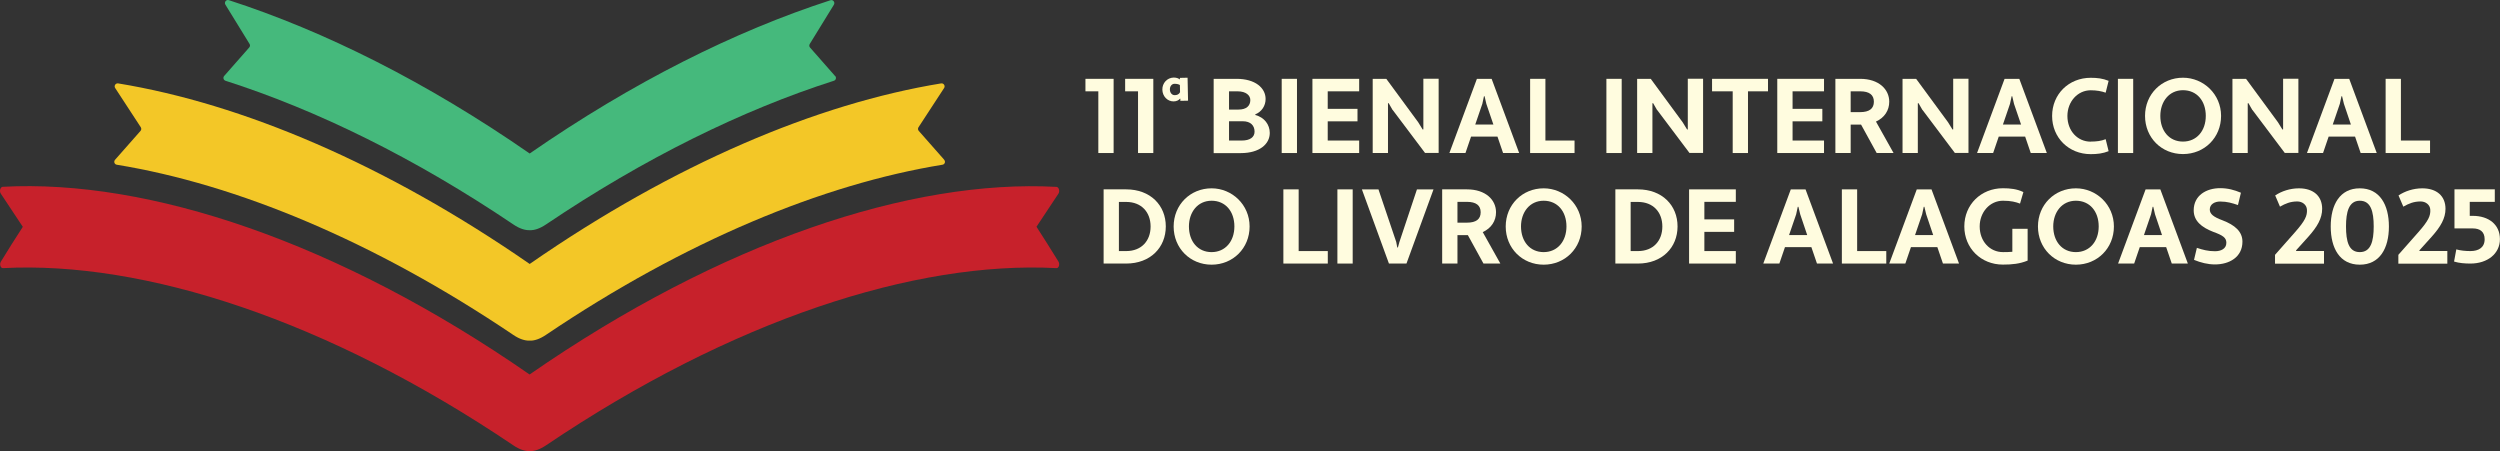 <?xml version="1.0" encoding="UTF-8"?>
<svg id="Layer_2" xmlns="http://www.w3.org/2000/svg" viewBox="0 0 312.36 56.37">
    <rect x="0" y="0" width="312.36" height="56.37" fill="#333333" stroke="none"/>
    <defs>
        <style>
            .cls-1 {
                fill: #45b97c;
            }

            .cls-2 {
                fill: #FFFCDF;
            }

            .cls-3 {
                fill: #f3c727;
            }

            .cls-4 {
                fill: #c7212b;
            }
        </style>
    </defs>
    <g id="Layer_1-2">
        <path class="cls-2"
            d="M147.39,9.92l.03-.02v-.17s.96-.02.96-.02l.06,2.87-.96.02v-.26s-.04-.01-.04-.01c-.16.19-.45.34-.8.34-.77.01-1.39-.63-1.41-1.46-.02-.83.6-1.5,1.41-1.52.35,0,.59.09.76.23ZM147.44,11.53l-.02-.91c-.17-.1-.4-.15-.67-.15-.33,0-.59.3-.58.72s.28.71.61.7c.28,0,.53-.1.66-.37Z" />
        <path class="cls-2" d="M137.24,11.41h-1.62v-1.56h3.52v9.27h-1.91v-7.71Z" />
        <path class="cls-2" d="M142.2,11.41h-1.62v-1.56h3.52v9.27h-1.91v-7.71Z" />
        <path class="cls-2"
            d="M151.65,9.85h2.86c2.33,0,3.62,1.14,3.62,2.52,0,.85-.49,1.59-1.29,1.92v.08c1.14.29,1.81,1.21,1.81,2.24,0,1.39-1.28,2.52-3.62,2.52h-3.39v-9.27ZM153.56,11.41v2.28h1.19c.99,0,1.47-.48,1.47-1.19,0-.57-.52-1.09-1.6-1.09h-1.06ZM153.56,15.15v2.41h1.59c1.03,0,1.6-.42,1.6-1.11,0-.77-.5-1.3-1.47-1.3h-1.72Z" />
        <path class="cls-2" d="M160.14,9.85h1.91v9.27h-1.91v-9.27Z" />
        <path class="cls-2" d="M163.98,19.12v-9.27h5.84v1.56h-3.93v2.19h3.72v1.56h-3.72v2.4h3.93v1.56h-5.84Z" />
        <path class="cls-2"
            d="M174,13.75l-.5-.87-.08.03v6.21h-1.91v-9.27h1.7l3.99,5.43.56.91.08-.03v-6.32h1.91v9.27h-1.7l-4.04-5.37Z" />
        <path class="cls-2"
            d="M187.1,17.07h-3.3l-.7,2.05h-2.01l3.44-9.27h1.84l3.44,9.27h-2.01l-.7-2.05ZM184.32,15.56h2.27l-.88-2.58-.22-.95h-.08l-.2.94-.89,2.6Z" />
        <path class="cls-2" d="M191.18,9.85h1.91v7.71h3.64v1.56h-5.55v-9.27Z" />
        <path class="cls-2" d="M200.71,9.85h1.91v9.27h-1.91v-9.27Z" />
        <path class="cls-2"
            d="M207.04,13.75l-.5-.87-.08.03v6.21h-1.91v-9.27h1.7l3.99,5.43.56.91.08-.03v-6.32h1.91v9.27h-1.7l-4.04-5.37Z" />
        <path class="cls-2" d="M218.4,11.41v7.71h-1.91v-7.71h-2.58v-1.56h6.99v1.56h-2.5Z" />
        <path class="cls-2" d="M222.06,19.12v-9.27h5.84v1.56h-3.93v2.19h3.72v1.56h-3.72v2.4h3.93v1.56h-5.84Z" />
        <path class="cls-2"
            d="M229.33,9.85h3.09c2.33,0,3.63,1.31,3.63,2.86,0,1.07-.58,1.99-1.66,2.48l2.2,3.93h-2.11l-1.95-3.55h-1.3v3.55h-1.91v-9.27ZM231.23,11.41v2.6h1.18c1.16,0,1.72-.45,1.72-1.3s-.56-1.3-1.72-1.3h-1.18Z" />
        <path class="cls-2"
            d="M240.2,13.75l-.5-.87-.08.03v6.21h-1.91v-9.27h1.7l3.99,5.43.56.91.08-.03v-6.32h1.91v9.27h-1.7l-4.04-5.37Z" />
        <path class="cls-2"
            d="M253.03,17.07h-3.3l-.7,2.05h-2.01l3.44-9.27h1.84l3.44,9.27h-2.01l-.7-2.05ZM250.25,15.56h2.27l-.88-2.58-.22-.95h-.08l-.2.94-.89,2.6Z" />
        <path class="cls-2"
            d="M261.22,17.69c.7,0,1.31-.07,1.87-.3l.37,1.5c-.73.29-1.42.37-2.24.37-2.74,0-4.82-2.05-4.82-4.77s2.08-4.77,4.82-4.77c.82,0,1.51.08,2.24.38l-.37,1.48c-.52-.19-1.15-.3-1.87-.3-1.64,0-2.91,1.43-2.91,3.21,0,1.87,1.27,3.21,2.91,3.21Z" />
        <path class="cls-2" d="M264.62,9.85h1.91v9.27h-1.91v-9.27Z" />
        <path class="cls-2"
            d="M272.75,9.71c2.56,0,4.76,2.05,4.76,4.77s-2.08,4.77-4.76,4.77-4.74-2.05-4.74-4.77,2.08-4.77,4.74-4.77ZM272.75,17.69c1.71,0,2.85-1.34,2.85-3.21s-1.11-3.21-2.85-3.21-2.83,1.43-2.83,3.21c0,1.87,1.11,3.21,2.83,3.21Z" />
        <path class="cls-2"
            d="M281.42,13.75l-.5-.87-.08.03v6.21h-1.91v-9.27h1.7l3.99,5.43.56.91.08-.03v-6.32h1.91v9.27h-1.7l-4.04-5.37Z" />
        <path class="cls-2"
            d="M294.25,17.07h-3.3l-.7,2.05h-2.01l3.44-9.27h1.84l3.44,9.27h-2.01l-.7-2.05ZM291.47,15.56h2.26l-.87-2.58-.23-.95h-.08l-.2.94-.89,2.6Z" />
        <path class="cls-2" d="M298.07,9.85h1.91v7.71h3.64v1.56h-5.55v-9.27Z" />
        <path class="cls-2"
            d="M137.89,23.66h2.82c3.03,0,4.95,2,4.95,4.63s-1.92,4.64-4.95,4.64h-2.82v-9.27ZM139.8,25.22v6.15h.91c1.92,0,3.05-1.29,3.05-3.07s-1.13-3.07-3.05-3.07h-.91Z" />
        <path class="cls-2"
            d="M151.38,23.53c2.56,0,4.75,2.05,4.75,4.77s-2.08,4.77-4.75,4.77-4.74-2.05-4.74-4.77,2.08-4.77,4.74-4.77ZM151.38,31.5c1.71,0,2.85-1.34,2.85-3.21s-1.11-3.21-2.85-3.21-2.83,1.43-2.83,3.21c0,1.87,1.11,3.21,2.83,3.21Z" />
        <path class="cls-2" d="M160.35,23.66h1.91v7.71h3.64v1.56h-5.55v-9.27Z" />
        <path class="cls-2" d="M167.1,23.66h1.91v9.27h-1.91v-9.27Z" />
        <path class="cls-2"
            d="M174.45,30.23l.13.69h.08l.19-.69,2.19-6.57h2.07l-3.38,9.27h-2.19l-3.38-9.27h2.07l2.22,6.57Z" />
        <path class="cls-2"
            d="M180.2,23.66h3.09c2.33,0,3.63,1.31,3.63,2.86,0,1.07-.58,1.99-1.66,2.48l2.2,3.93h-2.11l-1.95-3.55h-1.3v3.55h-1.91v-9.27ZM182.1,25.22v2.6h1.18c1.17,0,1.72-.45,1.72-1.3s-.56-1.3-1.72-1.3h-1.18Z" />
        <path class="cls-2"
            d="M192.87,23.53c2.56,0,4.75,2.05,4.75,4.77s-2.08,4.77-4.75,4.77-4.74-2.05-4.74-4.77,2.08-4.77,4.74-4.77ZM192.87,31.5c1.71,0,2.85-1.34,2.85-3.21s-1.11-3.21-2.85-3.21-2.83,1.43-2.83,3.21c0,1.87,1.11,3.21,2.83,3.21Z" />
        <path class="cls-2"
            d="M201.83,23.66h2.82c3.03,0,4.95,2,4.95,4.63s-1.92,4.64-4.95,4.64h-2.82v-9.27ZM203.74,25.22v6.15h.91c1.92,0,3.05-1.29,3.05-3.07s-1.13-3.07-3.05-3.07h-.91Z" />
        <path class="cls-2" d="M211.04,32.93v-9.27h5.84v1.56h-3.93v2.19h3.72v1.56h-3.72v2.4h3.93v1.56h-5.84Z" />
        <path class="cls-2"
            d="M226.32,30.88h-3.3l-.7,2.05h-2.01l3.44-9.27h1.84l3.44,9.27h-2.01l-.7-2.05ZM223.54,29.37h2.26l-.87-2.58-.23-.95h-.08l-.2.94-.89,2.6Z" />
        <path class="cls-2" d="M230.13,23.66h1.91v7.71h3.64v1.56h-5.55v-9.27Z" />
        <path class="cls-2"
            d="M242.06,30.88h-3.3l-.7,2.05h-2.01l3.44-9.27h1.84l3.44,9.27h-2.01l-.7-2.05ZM239.28,29.37h2.26l-.87-2.58-.23-.95h-.08l-.2.94-.89,2.6Z" />
        <path class="cls-2"
            d="M250.25,31.5c.41,0,.81-.01,1.18-.04v-2.87h1.91v3.97c-.98.4-1.92.5-3.09.5-2.74,0-4.82-2.05-4.82-4.77s2.08-4.77,4.82-4.77c.91,0,1.76.09,2.56.48l-.42,1.44c-.53-.2-1.11-.36-2.13-.36-1.64,0-2.91,1.43-2.91,3.21,0,1.87,1.27,3.21,2.91,3.21Z" />
        <path class="cls-2"
            d="M259.37,23.53c2.56,0,4.75,2.05,4.75,4.77s-2.08,4.77-4.75,4.77-4.74-2.05-4.74-4.77,2.08-4.77,4.74-4.77ZM259.37,31.5c1.71,0,2.85-1.34,2.85-3.21s-1.11-3.21-2.85-3.21-2.83,1.43-2.83,3.21c0,1.87,1.11,3.21,2.83,3.21Z" />
        <path class="cls-2"
            d="M270.65,30.88h-3.3l-.7,2.05h-2.01l3.44-9.27h1.84l3.44,9.27h-2.01l-.7-2.05ZM267.87,29.37h2.26l-.87-2.58-.22-.95h-.08l-.2.94-.89,2.6Z" />
        <path class="cls-2"
            d="M274.49,30.97c.73.24,1.39.42,2.26.42.73,0,1.42-.3,1.42-1.05,0-.64-.42-.93-1.66-1.38-1.44-.56-2.42-1.36-2.42-2.68,0-1.87,1.59-2.77,3.3-2.77.97,0,1.77.22,2.6.57l-.37,1.54c-.73-.25-1.36-.44-2.23-.44-.68,0-1.29.34-1.29.99,0,.57.46.94,1.6,1.36,1.51.58,2.48,1.39,2.48,2.66,0,1.96-1.67,2.85-3.43,2.85-.91,0-1.79-.23-2.62-.57l.36-1.52Z" />
        <path class="cls-2"
            d="M284.25,32.93v-1.09l2.49-2.82c1.29-1.46,1.54-2.07,1.5-2.82-.03-.61-.57-1.03-1.21-1.03-.85,0-1.48.26-2.16.65l-.6-1.4c.79-.53,1.85-.89,2.97-.89,1.79,0,2.9.95,2.9,2.56,0,1.19-.61,2.24-1.72,3.48l-1.55,1.72.03.07h3.47v1.58h-6.12Z" />
        <path class="cls-2"
            d="M294.84,23.53c2.49,0,3.64,2.05,3.64,4.77s-1.14,4.77-3.64,4.77-3.63-2.05-3.63-4.77,1.14-4.77,3.63-4.77ZM294.84,31.5c1.38,0,1.74-1.34,1.74-3.21s-.36-3.21-1.74-3.21-1.72,1.43-1.72,3.21c0,1.87.34,3.21,1.72,3.21Z" />
        <path class="cls-2"
            d="M299.66,32.93v-1.09l2.49-2.82c1.29-1.46,1.54-2.07,1.5-2.82-.03-.61-.57-1.03-1.21-1.03-.85,0-1.48.26-2.16.65l-.6-1.4c.79-.53,1.85-.89,2.97-.89,1.79,0,2.9.95,2.9,2.56,0,1.19-.61,2.24-1.72,3.48l-1.55,1.72.03.07h3.47v1.58h-6.12Z" />
        <path class="cls-2"
            d="M306.68,23.66h5.03v1.56h-3.13v1.75h.38c1.97,0,3.39,1.07,3.39,2.91s-1.58,3.05-3.68,3.05c-.69,0-1.4-.05-2.05-.25l.28-1.52c.52.15,1.15.21,1.77.21.99,0,1.77-.42,1.77-1.48,0-.97-.62-1.35-1.48-1.35h-2.29v-4.87Z" />
        <path class="cls-4"
            d="M129.49,28.35c.93-1.41,1.85-2.8,2.76-4.16.2-.3.05-.82-.25-.84-18.16-.99-41.86,6.83-65.83,23.44C42.21,30.18,18.5,22.35.34,23.34c-.3.02-.45.54-.25.84.91,1.37,1.83,2.75,2.76,4.16-.93,1.43-1.84,2.88-2.74,4.35-.2.33-.04.83.26.81,17.64-.92,40.52,6.46,63.78,22.15.75.51,1.45.73,2.03.71.58.03,1.27-.2,2.03-.71,23.26-15.69,46.13-23.07,63.78-22.15.3.02.46-.48.26-.81-.9-1.47-1.82-2.92-2.74-4.35Z" />
        <path class="cls-3"
            d="M117.98,19.97l-3.19-3.62c-.11-.13-.12-.31-.03-.45l3.2-4.9c.18-.27-.05-.63-.37-.58-15.49,2.53-33.38,10.06-51.41,22.56C48.13,20.48,30.25,12.96,14.76,10.42c-.32-.05-.55.31-.37.58l3.2,4.9c.09.14.08.33-.03.45l-3.19,3.62c-.19.22-.07.56.21.61,14.95,2.44,32.15,9.53,49.56,21.27.75.51,1.45.73,2.03.71.58.03,1.27-.2,2.03-.71,17.42-11.75,34.62-18.84,49.56-21.27.29-.05.41-.39.21-.61Z" />
        <path class="cls-1"
            d="M104.34,9.5l-3.13-3.56c-.11-.12-.12-.3-.04-.44l3.02-4.91c.18-.3-.1-.67-.43-.56-11.9,3.85-24.7,10.23-37.58,19.15C53.3,10.25,40.5,3.87,28.59.02c-.33-.11-.61.26-.43.56l3.02,4.91c.09.14.07.32-.04.44l-3.13,3.56c-.18.2-.09.51.16.6,11.4,3.65,23.63,9.63,35.98,17.96.75.51,1.45.73,2.03.71.58.03,1.27-.2,2.03-.71,12.34-8.32,24.58-14.31,35.98-17.96.26-.08.34-.39.16-.6Z" />
    </g>
</svg>